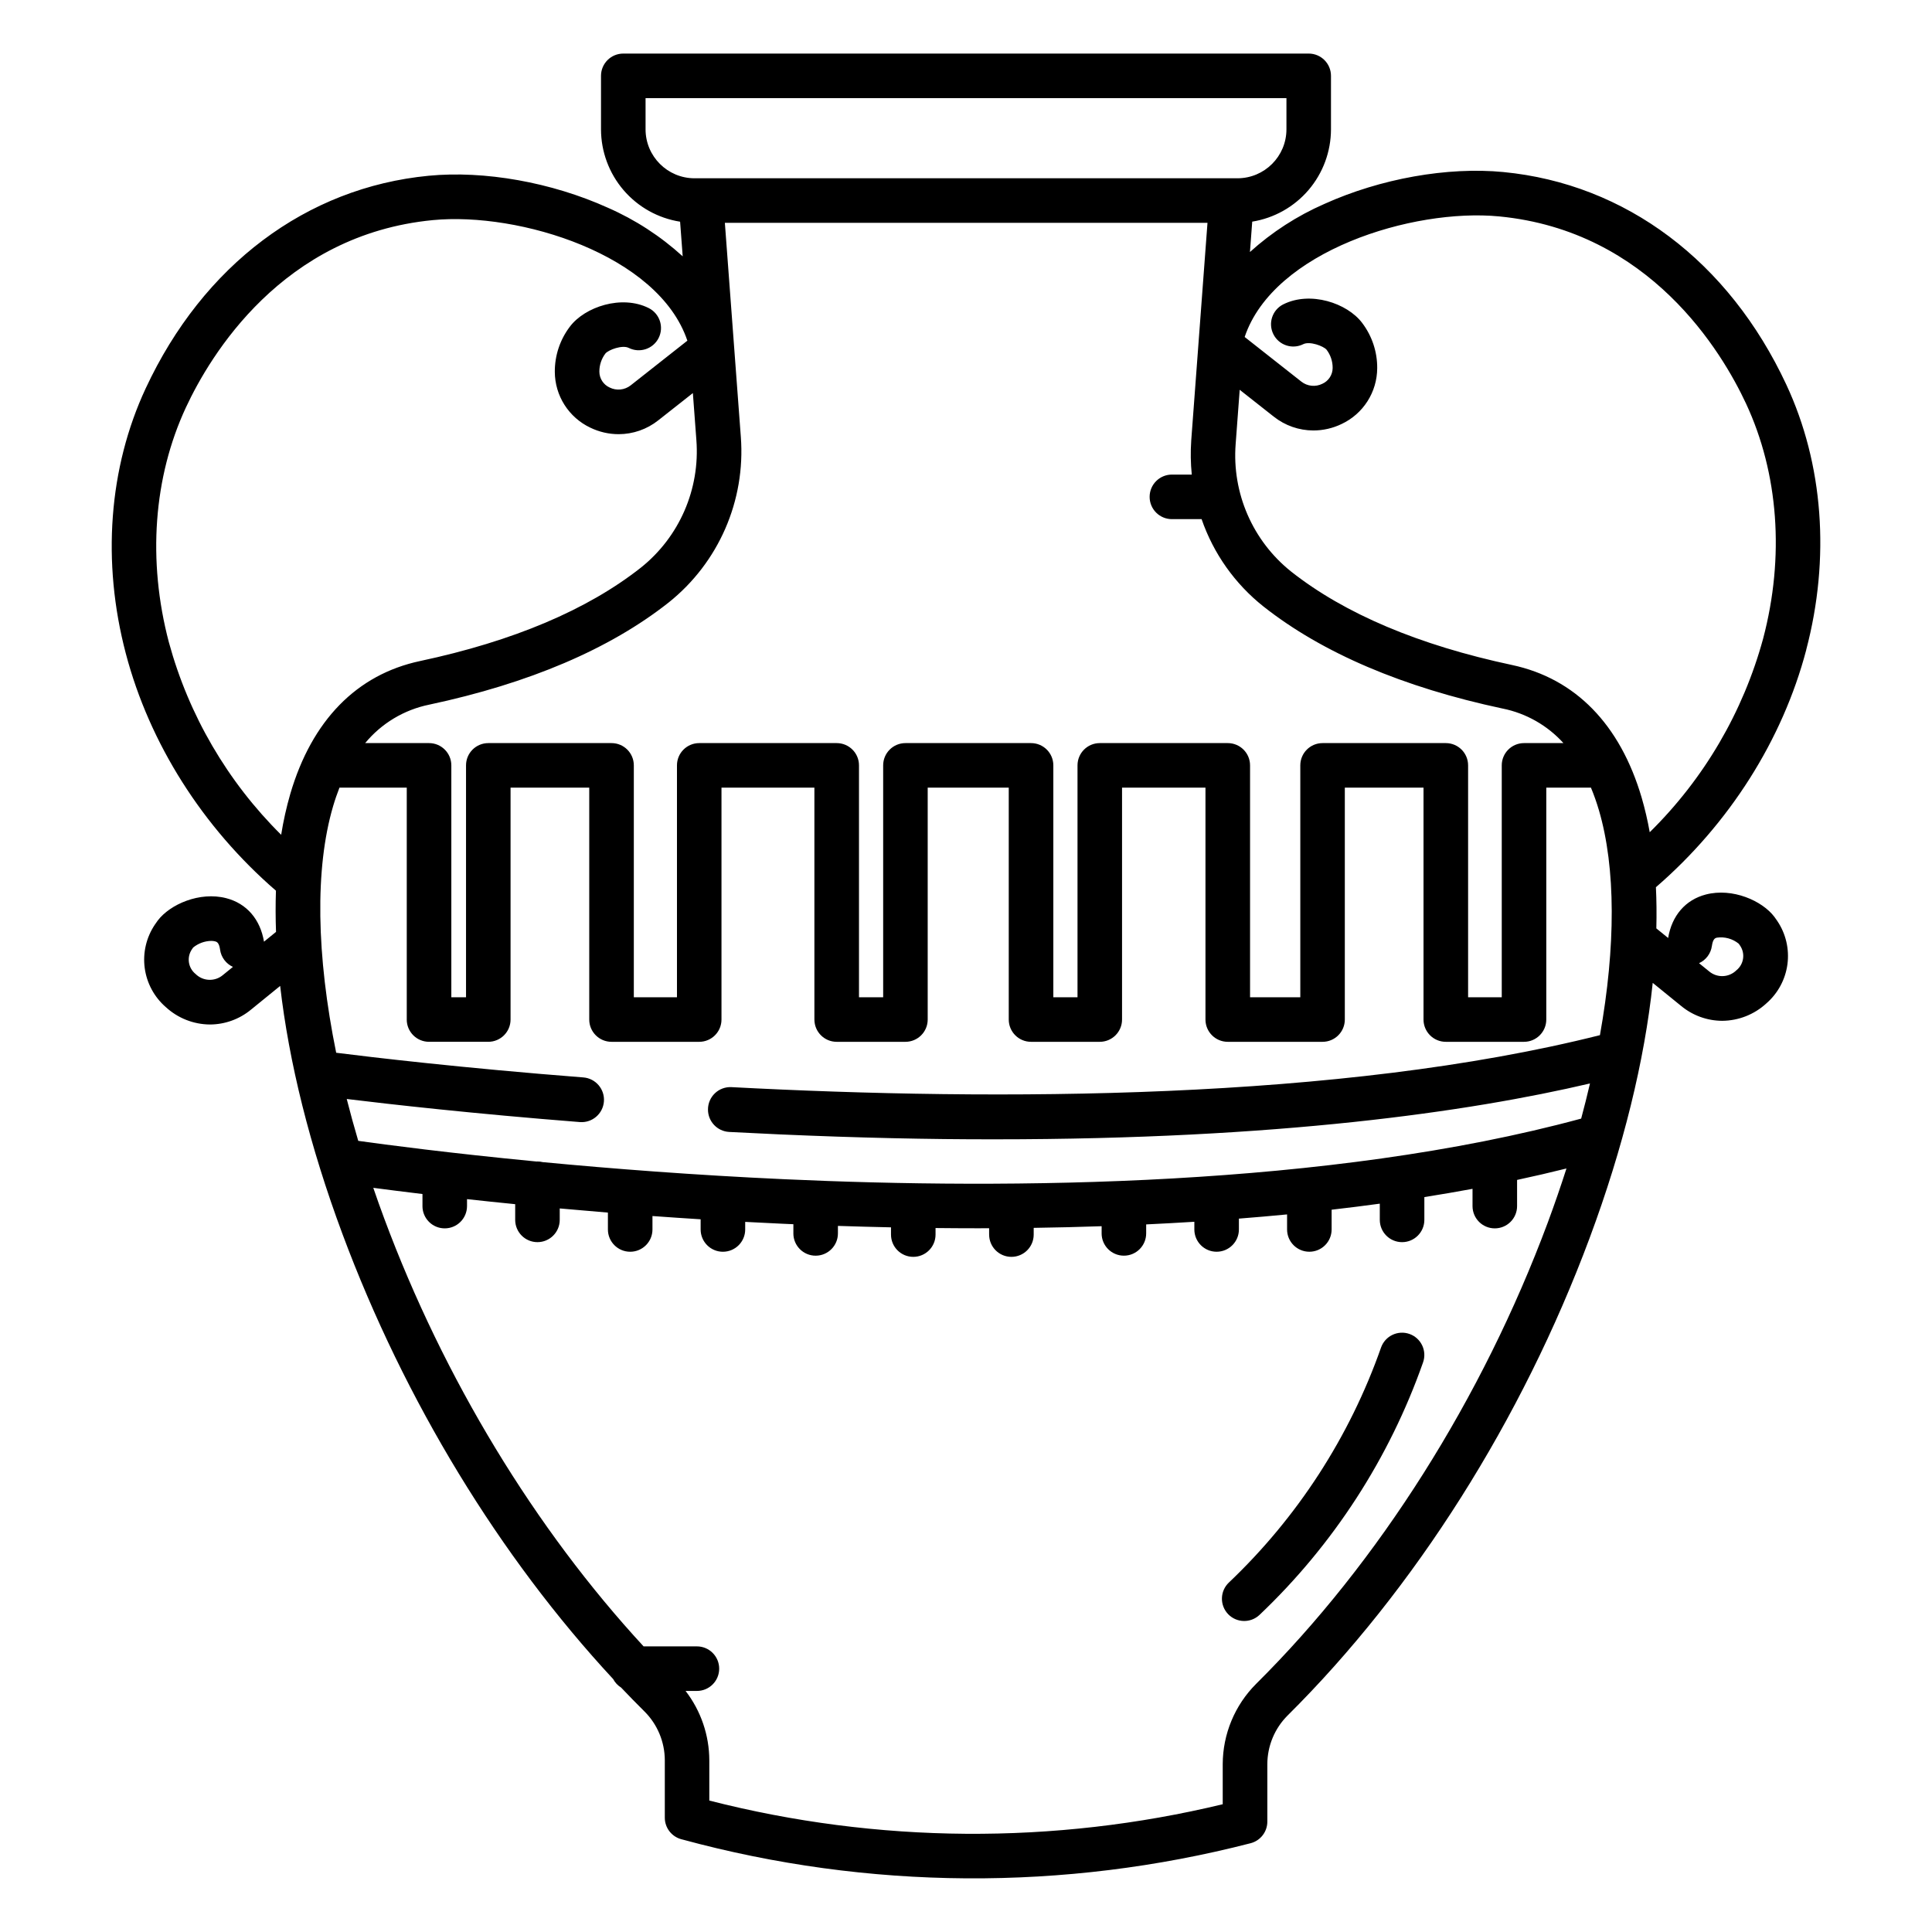 <?xml version="1.0" encoding="UTF-8"?>
<!-- Uploaded to: ICON Repo, www.iconrepo.com, Generator: ICON Repo Mixer Tools -->
<svg fill="#000000" width="800px" height="800px" version="1.1" viewBox="144 144 512 512" xmlns="http://www.w3.org/2000/svg">
 <g>
  <path d="m517.52 497.51c-3.078-1.082-6.449 0.535-7.531 3.609-8.32 23.66-22.145 45.004-40.328 62.277-1.137 1.078-1.797 2.562-1.836 4.129-0.039 1.566 0.543 3.082 1.621 4.219 2.246 2.363 5.984 2.457 8.348 0.211 19.539-18.555 34.391-41.488 43.332-66.91 0.523-1.477 0.434-3.102-0.242-4.516-0.676-1.414-1.887-2.5-3.363-3.019z"/>
  <path d="m622.66 316.23c6.406-24.316 4.539-49.281-5.266-70.297-15.242-32.68-42.57-53.215-74.98-56.34-14.809-1.43-32.551 1.73-47.449 8.453-7.215 3.156-13.871 7.457-19.715 12.738l0.602-8.047c5.816-0.938 11.109-3.91 14.934-8.395 3.824-4.484 5.93-10.18 5.938-16.07v-14.172c0-3.262-2.644-5.902-5.906-5.902h-181.64c-3.262 0-5.906 2.641-5.906 5.902v14.172c0.008 5.906 2.125 11.617 5.965 16.105 3.844 4.488 9.16 7.457 14.996 8.375l0.688 9.18c-5.879-5.356-12.594-9.715-19.879-12.902-14.898-6.723-32.637-9.879-47.449-8.453-32.41 3.125-59.742 23.66-74.98 56.34-9.801 21.016-11.672 45.98-5.266 70.297 6.281 23.844 20.375 46.047 39.781 62.828-0.121 3.531-0.117 7.172 0.02 10.922l-3.188 2.59c-0.984-5.938-4.606-10.125-9.992-11.523-7.078-1.836-14.945 1.652-18.176 5.938-0.27 0.355-0.52 0.715-0.754 1.074-2.266 3.367-3.223 7.445-2.691 11.465 0.535 4.023 2.516 7.711 5.578 10.371 3.195 2.949 7.375 4.598 11.723 4.625 3.965-0.016 7.805-1.406 10.863-3.934l7.734-6.289c2.301 20.113 7.859 42.508 16.52 65.77 16.434 44.137 41.684 85.559 71.719 117.91l0.004-0.004c0.492 0.934 1.223 1.715 2.117 2.273 2.043 2.156 4.109 4.269 6.199 6.34 3.434 3.426 5.363 8.074 5.375 12.922v15.219c0 2.664 1.781 4.996 4.352 5.699l0.258 0.07v-0.004c49.273 13.402 101.19 13.746 150.64 0.996 2.606-0.676 4.426-3.027 4.426-5.719v-15.211c0.012-4.848 1.941-9.496 5.375-12.922 33.684-33.43 62.105-78.359 80.031-126.52 8.93-23.984 14.562-47.043 16.727-67.629l7.535 6.121c3.059 2.527 6.898 3.918 10.863 3.934 4.348-0.027 8.527-1.676 11.719-4.621 3.062-2.66 5.047-6.348 5.582-10.371 0.531-4.019-0.422-8.098-2.688-11.461-0.238-0.363-0.492-0.727-0.758-1.082-3.231-4.285-11.098-7.773-18.176-5.938-5.387 1.398-9.008 5.582-9.992 11.523l-3.129-2.543c0.094-3.746 0.059-7.391-0.113-10.91 19.43-16.793 33.555-39.023 39.84-62.895zm-419.61 86.184c-2.121 1.777-5.246 1.648-7.219-0.297-1.996-1.609-2.406-4.492-0.934-6.594 0.098-0.148 0.203-0.297 0.301-0.43v0.004c1.355-1.102 3.039-1.719 4.785-1.75 0.359-0.004 0.723 0.043 1.07 0.137 0.375 0.109 1.008 0.289 1.273 2.191h-0.004c0.281 2.004 1.566 3.723 3.406 4.562zm394.62-7.727c0.266-1.902 0.895-2.086 1.273-2.191h-0.004c2.09-0.316 4.211 0.266 5.848 1.598 0.109 0.145 0.215 0.297 0.312 0.449 1.473 2.102 1.062 4.984-0.938 6.594-1.969 1.945-5.098 2.07-7.219 0.293l-2.68-2.176c1.844-0.836 3.129-2.559 3.406-4.566zm-282.59-216.41v-8.266h169.84v8.266c-0.008 7.156-5.809 12.957-12.969 12.969h-143.9c-7.16-0.008-12.965-5.812-12.973-12.969zm144.75 91.492h-5.266c-3.262 0-5.902 2.644-5.902 5.902 0 3.262 2.641 5.906 5.902 5.906h7.871c3.148 9.129 8.844 17.164 16.41 23.16 15.602 12.309 36.934 21.41 63.41 27.047v-0.004c6.195 1.258 11.828 4.465 16.074 9.148h-10.445c-3.262 0-5.906 2.641-5.906 5.902v61.457h-8.918v-61.457c0-3.262-2.644-5.902-5.902-5.902h-32.664c-3.262 0-5.902 2.641-5.902 5.902v61.457h-13.316v-61.457c0-3.262-2.644-5.902-5.906-5.902h-33.918c-3.262 0-5.902 2.641-5.902 5.902v61.457h-6.406v-61.457c0-3.262-2.644-5.902-5.906-5.902h-33.289c-3.258 0-5.902 2.641-5.902 5.902v61.457h-6.406v-61.457c0-3.262-2.644-5.902-5.906-5.902h-36.43c-3.262 0-5.902 2.641-5.902 5.902v61.457h-11.434v-61.457c0-3.262-2.641-5.902-5.902-5.902h-32.66c-3.262 0-5.906 2.641-5.906 5.902v61.457h-3.894v-61.457c0-3.262-2.644-5.902-5.902-5.902h-16.934c4.328-5.242 10.328-8.836 16.988-10.191 26.469-5.637 47.809-14.734 63.41-27.043 13.266-10.566 20.441-27.012 19.16-43.922l-4.231-56.719 127.9-0.004-2.406 32.215c0 0.055-0.008 0.109-0.012 0.168l-1.898 25.406h0.004c-0.203 2.977-0.152 5.965 0.148 8.93zm-241.32 95.461c-14.227-14.098-24.492-31.695-29.758-51.02-5.707-21.652-4.09-43.777 4.547-62.297 6.359-13.625 25.449-45.727 65.418-49.582 22.898-2.203 59.785 9.16 67.441 31.953l-15.023 11.84c-1.59 1.25-3.758 1.473-5.566 0.574-1.656-0.746-2.723-2.387-2.731-4.199-0.012-1.738 0.551-3.43 1.602-4.816 0.828-0.988 4.488-2.336 6.176-1.488 2.914 1.465 6.465 0.289 7.93-2.621 1.461-2.914 0.289-6.465-2.625-7.93-7.137-3.586-16.922-0.359-20.898 4.922-2.621 3.449-4.023 7.668-3.992 12 0.016 3.098 0.906 6.129 2.574 8.742 1.664 2.613 4.035 4.703 6.836 6.027 2.34 1.133 4.898 1.723 7.496 1.727 3.812-0.004 7.516-1.293 10.504-3.664l9.176-7.231 0.93 12.457c0.996 13.004-4.508 25.66-14.699 33.797-14.168 11.18-33.867 19.512-58.547 24.766-16.766 3.574-28.645 15.727-34.359 35.16-1.035 3.574-1.848 7.207-2.43 10.883zm335.67 102.75c-17.344 46.586-44.789 90.004-77.285 122.25-5.66 5.648-8.844 13.312-8.863 21.305v10.609c-44.754 10.77-91.461 10.434-136.06-0.977v-10.676c-0.02-6.648-2.231-13.105-6.289-18.375h3.004c3.262 0 5.902-2.641 5.902-5.902 0-3.262-2.641-5.906-5.902-5.906h-14.129c-28.746-31.133-52.934-70.938-68.73-113.38-1.012-2.723-1.984-5.438-2.906-8.141 3.496 0.461 7.871 1.02 13.035 1.641v3.199h-0.004c0 3.262 2.644 5.902 5.902 5.902 3.262 0 5.906-2.641 5.906-5.902v-1.844c3.973 0.438 8.238 0.887 12.766 1.336v4.16-0.004c0 3.262 2.641 5.906 5.902 5.906s5.902-2.644 5.902-5.906v-3.027c4.098 0.371 8.352 0.738 12.766 1.102v4.473c0 3.258 2.644 5.902 5.906 5.902 3.258 0 5.902-2.644 5.902-5.902v-3.562c4.152 0.301 8.41 0.59 12.766 0.863v2.699c0 3.258 2.641 5.902 5.902 5.902 3.262 0 5.906-2.644 5.906-5.902v-2.012c3.199 0.172 6.438 0.332 9.719 0.484 1.004 0.047 2.031 0.09 3.051 0.133v2.438h-0.004c0 3.258 2.644 5.902 5.902 5.902 3.262 0 5.906-2.644 5.906-5.902v-1.992c4.582 0.152 9.27 0.281 14.066 0.383v1.918c0 3.262 2.641 5.902 5.902 5.902s5.902-2.641 5.902-5.902v-1.734c3.652 0.039 7.336 0.062 11.07 0.062 1.039 0 2.086 0 3.129-0.008v1.68h0.004c0 3.262 2.644 5.902 5.902 5.902 3.262 0 5.906-2.641 5.906-5.902v-1.781c5.934-0.086 11.934-0.23 18.004-0.438v1.902h-0.004c0 3.262 2.644 5.906 5.906 5.906 3.262 0 5.902-2.644 5.902-5.906v-2.379c4.242-0.199 8.496-0.434 12.766-0.699v2.039c0 3.258 2.644 5.902 5.902 5.902 3.262 0 5.906-2.644 5.906-5.902v-2.875c4.254-0.332 8.508-0.703 12.766-1.113v3.984c0 3.262 2.641 5.906 5.902 5.906s5.902-2.644 5.902-5.906v-5.231c4.269-0.488 8.527-1.023 12.766-1.602v4.293c0 3.262 2.644 5.906 5.906 5.906 3.258 0 5.902-2.644 5.902-5.906v-6.035c4.285-0.68 8.539-1.41 12.766-2.188v4.574c0 3.262 2.641 5.902 5.902 5.902 3.262 0 5.906-2.641 5.906-5.902v-6.938c4.418-0.945 8.781-1.957 13.086-3.031-1.516 4.731-3.164 9.504-4.945 14.312zm13.828-49.656c-68.863 17.332-159.77 17.488-230.15 13.777-1.625-0.086-3.215 0.5-4.394 1.621-1.18 1.121-1.844 2.676-1.844 4.301v0.027c0 3.156 2.469 5.758 5.621 5.926 4.43 0.234 8.938 0.453 13.516 0.656 20.402 0.895 39.395 1.324 56.973 1.297 75.043 0 125.53-7.281 157.63-14.801-0.715 3.074-1.492 6.176-2.336 9.312-66.898 18.16-151.52 18.793-211.16 16.066-23.949-1.094-45.855-2.801-64.07-4.535l0.004-0.004c-0.449-0.109-0.91-0.164-1.375-0.164-0.082 0-0.164 0.012-0.246 0.012-23.113-2.227-40.035-4.469-47.238-5.477-1.105-3.734-2.121-7.434-3.051-11.094 11.469 1.402 33.527 3.894 61.785 6.117h-0.004c3.269 0.254 6.121-2.191 6.375-5.457 0.25-3.269-2.191-6.121-5.457-6.375-32.172-2.508-56.137-5.356-65.496-6.539-5.25-25.816-5.68-48.801-0.82-65.32 0.508-1.73 1.078-3.371 1.691-4.941h17.832v61.457h-0.004c0 3.262 2.644 5.902 5.902 5.902h15.707c3.258 0 5.902-2.641 5.902-5.902v-61.453h20.852v61.457c0 3.258 2.644 5.902 5.906 5.902h23.238c3.262 0 5.902-2.644 5.902-5.902v-61.457h24.621v61.457h0.004c0 3.258 2.644 5.902 5.902 5.902h18.215c3.262 0 5.906-2.644 5.906-5.902v-61.457h21.48v61.457c0 3.258 2.644 5.902 5.902 5.902h18.215c3.262 0 5.906-2.644 5.906-5.902v-61.457h22.109v61.457c0 3.258 2.644 5.902 5.902 5.902h25.125c3.262 0 5.902-2.644 5.902-5.902v-61.457h20.855v61.457c0 3.258 2.644 5.902 5.906 5.902h20.727c3.258 0 5.902-2.644 5.902-5.902v-61.457h11.836c0.812 1.953 1.516 3.953 2.113 5.984 4.496 15.293 4.469 36.121 0.27 59.605zm13.188-53.785-0.004 0.004c-0.547-3.086-1.258-6.141-2.133-9.152-5.715-19.434-17.594-31.586-34.355-35.16-24.688-5.254-44.387-13.586-58.547-24.766-10.184-8.129-15.691-20.773-14.699-33.773l1.074-14.395 9.031 7.117c2.988 2.371 6.691 3.66 10.508 3.664 2.594-0.004 5.156-0.594 7.492-1.727 2.805-1.324 5.176-3.414 6.84-6.027 1.664-2.613 2.555-5.648 2.57-8.746 0.035-4.332-1.371-8.555-3.988-12.004-3.981-5.281-13.762-8.504-20.898-4.922h-0.004c-2.91 1.465-4.086 5.016-2.621 7.926 1.465 2.914 5.012 4.09 7.926 2.625 1.691-0.848 5.348 0.5 6.168 1.477 1.055 1.387 1.621 3.086 1.609 4.828-0.008 1.812-1.074 3.453-2.727 4.195-1.812 0.898-3.977 0.68-5.566-0.57l-15.023-11.832c7.656-22.793 44.551-34.16 67.441-31.953 39.965 3.852 59.055 35.953 65.414 49.578 8.637 18.52 10.254 40.641 4.547 62.297-5.305 19.465-15.676 37.172-30.055 51.32z"/>
 </g>
</svg>